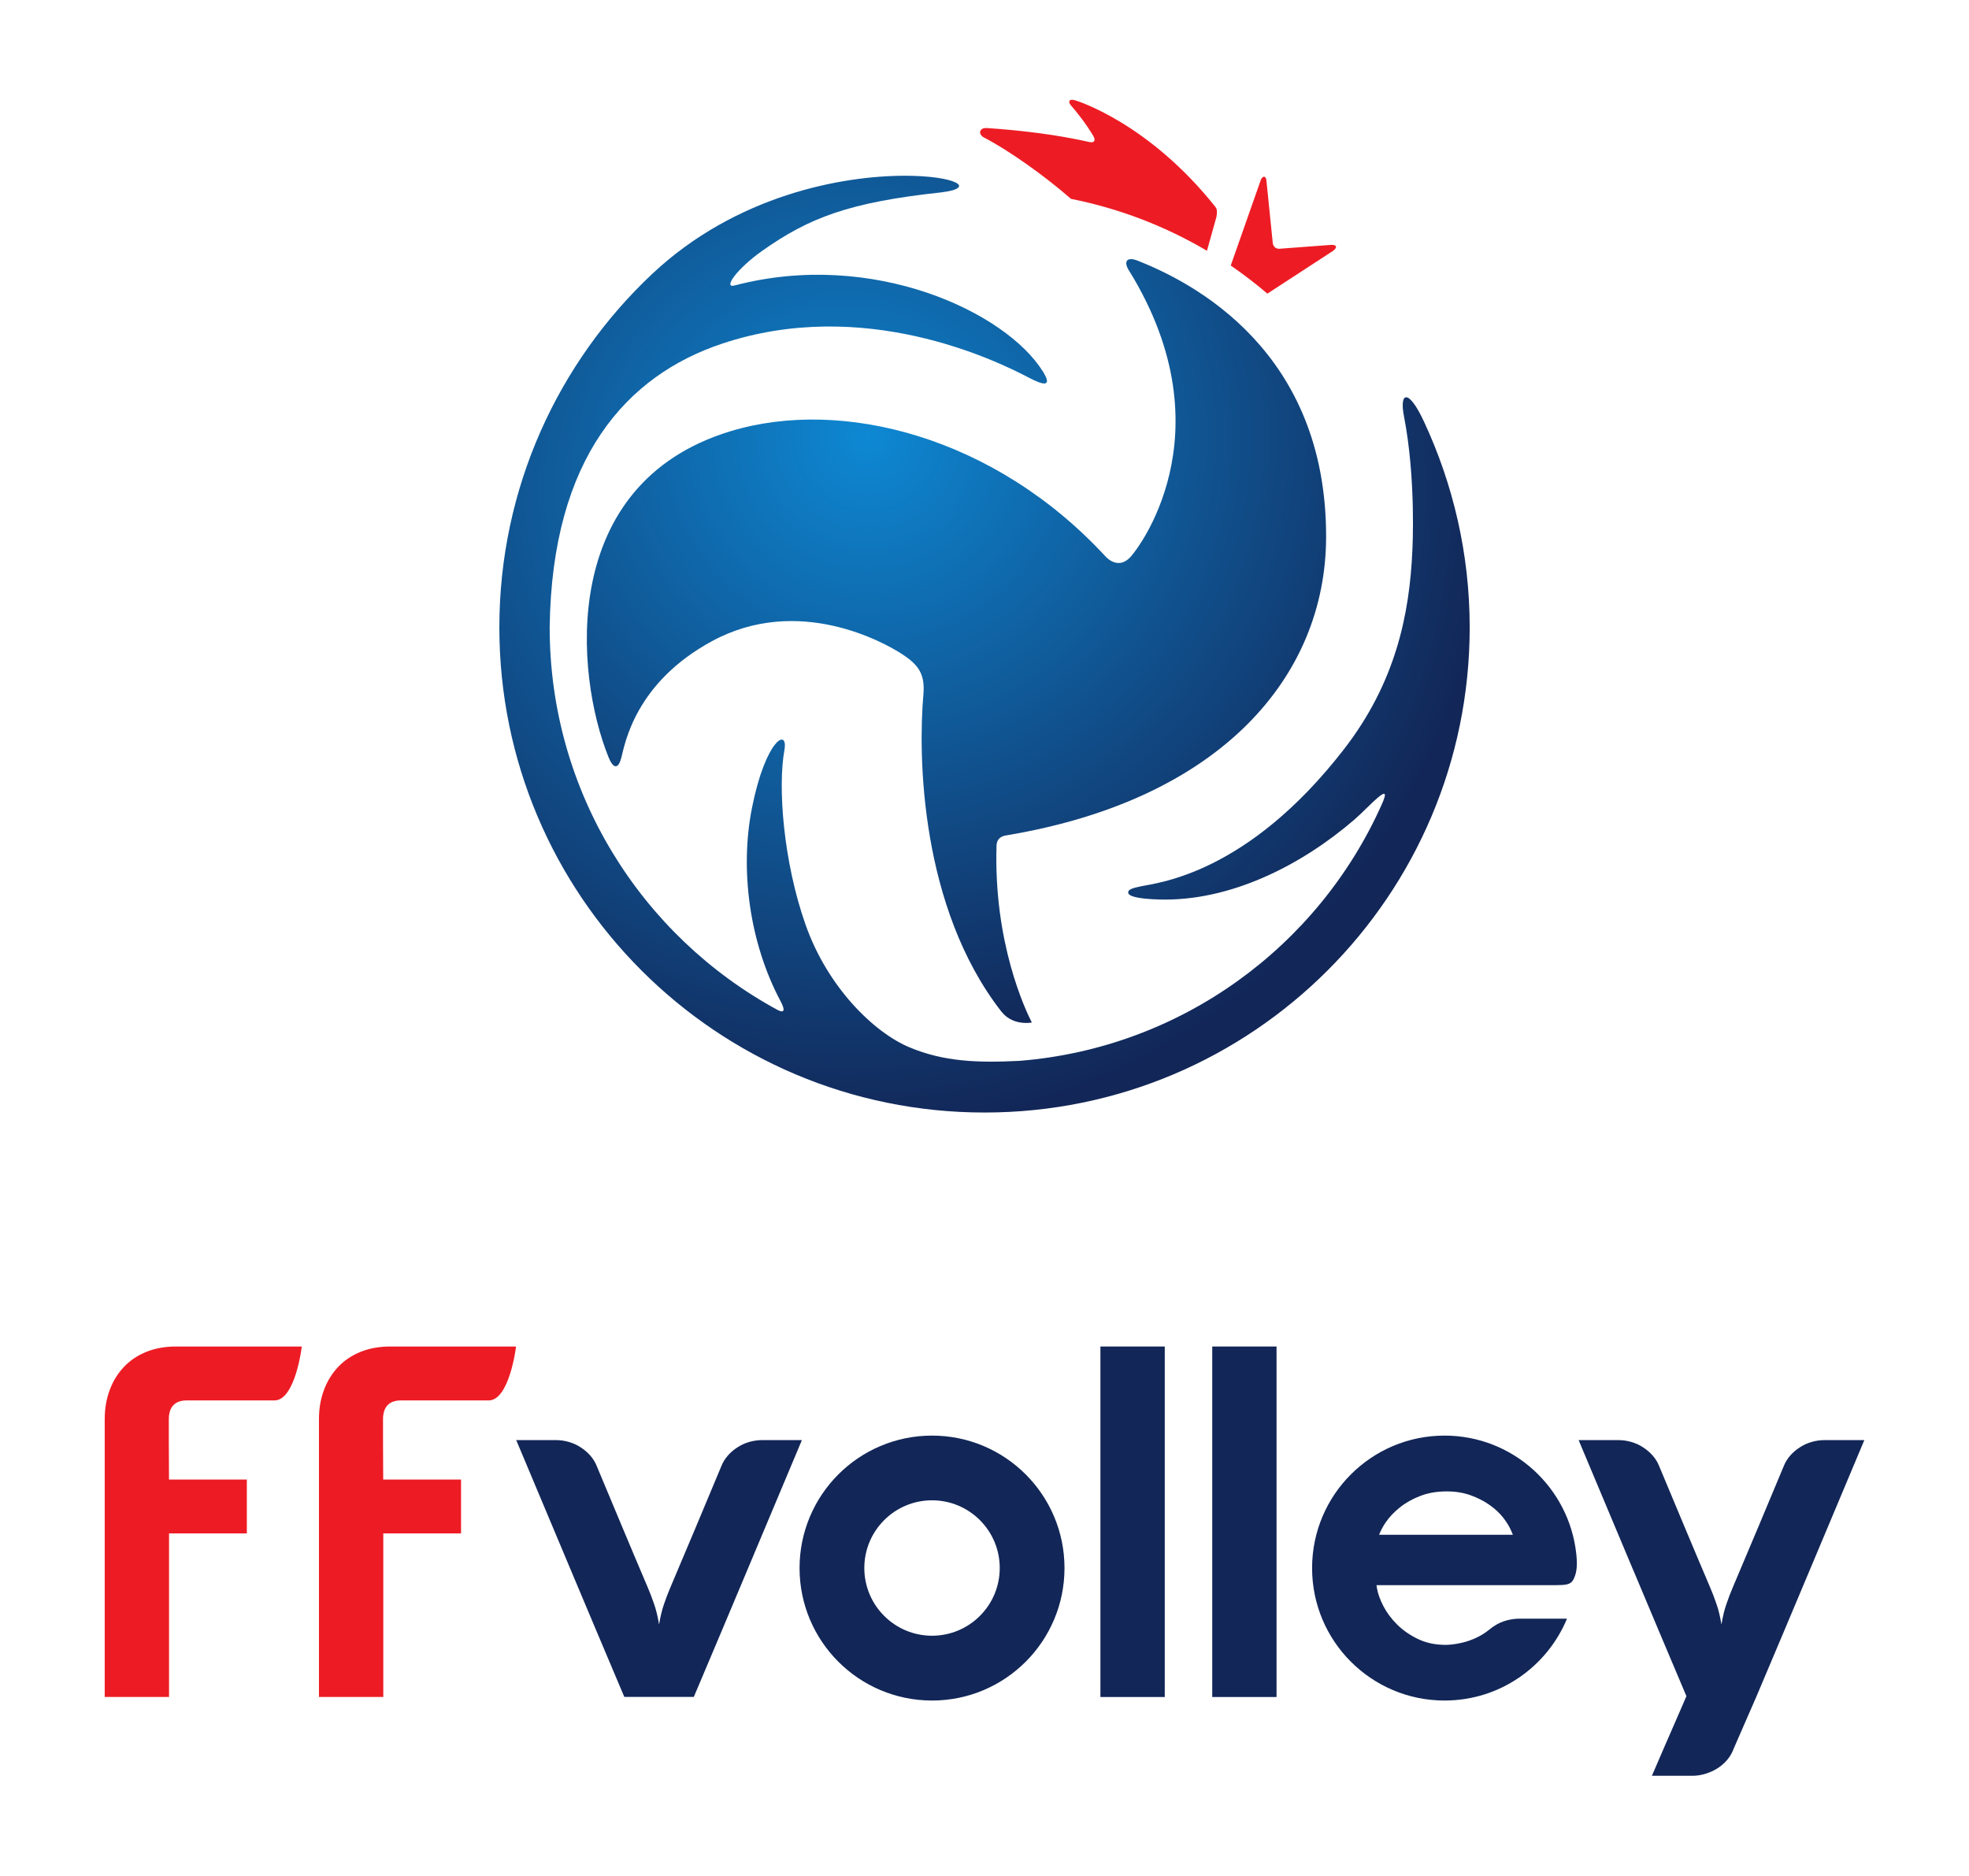 <?xml version="1.0" encoding="UTF-8"?>
<svg id="svg2" xmlns="http://www.w3.org/2000/svg" xmlns:xlink="http://www.w3.org/1999/xlink" xmlns:svg="http://www.w3.org/2000/svg" xmlns:sodipodi="http://sodipodi.sourceforge.net/DTD/sodipodi-0.dtd" xmlns:rdf="http://www.w3.org/1999/02/22-rdf-syntax-ns#" xmlns:inkscape="http://www.inkscape.org/namespaces/inkscape" xmlns:dc="http://purl.org/dc/elements/1.1/" xmlns:cc="http://creativecommons.org/ns#" version="1.1" viewBox="0 0 419.9 400">
  <!-- Generator: Adobe Illustrator 29.5.1, SVG Export Plug-In . SVG Version: 2.1.0 Build 141)  -->
  <defs>
    <style>
      .st0 {
        fill: url(#Dégradé_sans_nom_2);
      }

      .st1 {
        fill: #ed1c24;
      }

      .st2 {
        fill: url(#Dégradé_sans_nom);
      }

      .st3 {
        fill: #122657;
      }
    </style>
    <radialGradient id="Dégradé_sans_nom" data-name="Dégradé sans nom" cx="-208.58" cy="497.54" fx="-208.58" fy="497.54" r=".89" gradientTransform="translate(31369.97 74479.76) scale(149.51 -149.51)" gradientUnits="userSpaceOnUse">
      <stop offset="0" stop-color="#0e88d3"/>
      <stop offset="1" stop-color="#122657"/>
    </radialGradient>
    <radialGradient id="Dégradé_sans_nom_2" data-name="Dégradé sans nom 2" cx="-208.82" cy="499.25" fx="-208.82" fy="499.25" r=".89" gradientTransform="translate(-58453.37 60901.2) rotate(66.66) scale(156.08 -156.08)" gradientUnits="userSpaceOnUse">
      <stop offset="0" stop-color="#0e88d3"/>
      <stop offset="1" stop-color="#122657"/>
    </radialGradient>
  </defs>
  <sodipodi:namedview id="namedview4" bordercolor="#666666" borderopacity="1" fit-margin-bottom="0" fit-margin-left="0" fit-margin-right="0" fit-margin-top="0" gridtolerance="10" guidetolerance="10" inkscape:current-layer="g10" inkscape:cx="201.56298" inkscape:cy="201.05267" inkscape:pageopacity="0" inkscape:pageshadow="2" inkscape:window-height="705" inkscape:window-maximized="1" inkscape:window-width="1366" inkscape:window-x="-8" inkscape:window-y="-8" inkscape:zoom="1.3648707" objecttolerance="10" pagecolor="#ffffff" showgrid="false"/>
  <g id="g10" inkscape:groupmode="layer" inkscape:label="FFVOLLEY_LOGO_INSTIT_PRINCIPAL_FOND_CLAIR_CMJN">
    <path id="path30" class="st2" d="M240.86,57.85c21.64,35.17.81,60.21.81,60.21h0c-2.05,2.85-4.24,2.27-5.83.7h0c-23.62-25.65-56.29-34.04-80.11-26.78h0c-36.69,11.18-33.11,51.78-25.97,69.47h0c1.1,2.73,2.14,2.47,2.74.14h0c.76-2.93,2.93-15.97,19.35-24.86h0c18.42-9.98,36.74.28,40.6,2.82h0c3.42,2.25,4.85,4.22,4.47,8.57h0c-1.15,13.16-.67,45.3,16.57,67.54h0c.19.19.36.43.6.67h0c2.03,2,4.69,1.89,5.62,1.78h0c.24-.03.36-.06.33-.05h0c-1.37-2.68-8.2-17.05-7.52-37.87h0c.13-1.28.87-1.89,2.24-2.06h0c.1-.01.18-.03.26-.05h0c45.35-7.67,67.69-33.8,67.78-63.47h0c.12-39.7-28.29-54.38-40.45-59.12h0c-.44-.15-.82-.23-1.14-.23h0c-1.14,0-1.44.96-.35,2.61" inkscape:connector-curvature="0"/>
    <path id="path42" class="st1" d="M209.75,29.28c5.29,2.72,12.98,8.17,18.64,13.13,10.38,2.06,20.16,5.86,29,11.07l2.01-7.18c.13-.71.26-1.59-.2-2.16-14.38-18.09-29.73-22.68-29.85-22.73-.66-.22-1.18-.16-1.3.14-.09.2,0,.51.32.91,1.35,1.55,3.17,3.84,4.79,6.54.01.02.01.05.03.08.54.94.08,1.39-.77,1.23-7.01-1.58-14.2-2.47-22.02-3.01-.38,0-.69.05-.91.17-.75.39-.59,1.34.26,1.81" inkscape:connector-curvature="0"/>
    <path id="path46" class="st1" d="M270.28,62.62l13.94-9.08c1.06-.73.89-1.41-.43-1.31l-10.96.82c-.8.02-1.26-.45-1.4-1.18l-1.38-13.56c-.19-.87-.75-.79-1.14-.03l-6.45,18.35c2.71,1.86,5.32,3.86,7.81,5.99" inkscape:connector-curvature="0"/>
    <g id="g48">
      <g id="g50">
        <g id="g56">
          <g id="g58">
            <path id="path66" class="st0" d="M139.13,58.37c-20.09,18.87-32.64,45.69-32.64,75.43h0c0,57.14,46.32,103.46,103.47,103.46h0c57.14,0,103.46-46.32,103.46-103.46h0c0-15.71-3.55-30.6-9.77-43.93h0c-3.28-7.04-5.26-6.3-4.25-1.12h0c2.63,13.5,1.8,28.47,1.8,28.47h0c-.58,13.97-3.68,28.5-14.62,42.6h0c-20.58,26.56-39.59,28.42-43.19,29.18h0c-1.92.4-2.93.7-2.78,1.45h0c.13.62,1.69,1.24,6.62,1.38h0c15.15.43,30.34-7.32,41.64-17.07h0c3-2.59,8.41-8.88,5.75-3.1h0c-13.51,30.18-42.69,51.82-77.2,54.58h0c-8.89.45-16.1.19-23.42-2.86h0c-7.57-3.15-17.49-12.76-22.22-26.2h0c-4.73-13.44-5.93-29.3-4.51-37.15h0c.9-4.96-4.01-2.38-6.92,12.32h0c-2.59,13.11-.56,28.65,6.12,41.19h0c1,1.88.83,2.65-.69,1.82h0c-28.9-15.7-48.56-46.33-48.56-81.55h0c.47-36.29,16.52-53.75,36.74-60.51h0c30.14-10.08,58.13,3.4,65.38,7.21h0c3.16,1.66,5.15,2.11,3.1-1.22h0c-7.87-12.74-36.34-26.15-65.78-18.41h0c-2.57.68.57-3.64,5.9-7.4h0c9.99-7.05,18.53-10.34,38.15-12.45h0c7.77-.95,2.9-3.55-7.72-3.55h0c-13.41,0-35.98,4.13-53.87,20.9" inkscape:connector-curvature="0"/>
          </g>
        </g>
      </g>
    </g>
    <path id="path78" class="st3" d="M162.56,307.12c-.94,0-1.86.13-2.76.39-.91.26-1.75.64-2.53,1.15-.79.5-1.48,1.1-2.09,1.8-.6.7-1.06,1.46-1.38,2.29-1.81,4.35-3.61,8.65-5.4,12.91-1.79,4.26-3.6,8.56-5.45,12.91-.49,1.15-.94,2.33-1.35,3.54-.43,1.22-.77,2.66-1.05,4.33h0s0,0,0,0c-.28-1.67-.62-3.11-1.05-4.33-.41-1.22-.86-2.4-1.35-3.54-1.85-4.35-3.67-8.65-5.45-12.91-1.79-4.26-3.59-8.57-5.4-12.91-.32-.83-.78-1.6-1.38-2.29-.61-.7-1.3-1.29-2.09-1.8-.78-.51-1.62-.89-2.53-1.15-.9-.26-1.82-.39-2.76-.39h-8.45c3.86,9.18,7.69,18.31,11.5,27.38,3.81,9.08,7.66,18.2,11.55,27.39h14.82c3.89-9.18,7.74-18.31,11.55-27.39,3.8-9.07,7.64-18.2,11.5-27.38h-8.45Z" inkscape:connector-curvature="0"/>
    <path id="path80" class="st3" d="M234.67,361.91h13.72v-74.75h-13.72v74.75Z" inkscape:connector-curvature="0"/>
    <path id="path82" class="st3" d="M258.52,361.91h13.71v-74.75h-13.71v74.75h0Z" inkscape:connector-curvature="0"/>
    <path id="path86" class="st3" d="M389.12,307.12c-.94,0-1.86.13-2.76.39-.91.26-1.75.64-2.53,1.15-.79.5-1.48,1.1-2.09,1.8-.6.7-1.06,1.46-1.38,2.29-1.81,4.35-3.61,8.65-5.4,12.91-1.79,4.26-3.6,8.56-5.45,12.91-.49,1.15-.94,2.33-1.35,3.54-.43,1.22-.77,2.66-1.05,4.33h0s0,0,0,0c-.28-1.67-.62-3.11-1.05-4.33-.41-1.22-.86-2.4-1.35-3.54-1.85-4.35-3.67-8.65-5.45-12.91-1.79-4.26-3.59-8.57-5.4-12.91-.32-.83-.78-1.6-1.38-2.29-.61-.7-1.3-1.29-2.09-1.8-.78-.51-1.61-.89-2.53-1.15-.9-.26-1.82-.39-2.76-.39h-8.45c3.86,9.18,7.69,18.31,11.5,27.38,0,0,0,0,0,0h0c.1.24.21.49.32.74,3.68,8.78,7.41,17.61,11.17,26.49-.6,1.39-1.31,3.04-1.91,4.41-1.83,4.17-3.64,8.36-5.45,12.57h8.6c.93,0,1.87-.14,2.8-.42.91-.28,1.78-.67,2.58-1.17.8-.51,1.5-1.12,2.11-1.85.61-.73,1.07-1.55,1.39-2.45l4.77-10.93h0c3.89-9.18,7.74-18.31,11.55-27.39,3.8-9.07,7.64-18.2,11.5-27.38h-8.45Z" inkscape:connector-curvature="0"/>
    <path id="path90" class="st1" d="M37.23,287.16h0c-2.21.04-4.23.41-6.03,1.14-1.89.77-3.47,1.83-4.77,3.21-1.31,1.38-2.32,3.01-3.03,4.91-.71,1.89-1.07,3.97-1.07,6.23v59.25h13.72v-34.88h16.59v-11.49h-16.6l-.04-8.24v-4.7c0-.35.03-.67.08-.96.4-2.57,2.43-2.97,3.62-2.97h18.82c4.47,0,5.84-11.49,5.84-11.49h-27.13,0Z" inkscape:connector-curvature="0"/>
    <path id="path94" class="st1" d="M82.92,287.16h0c-2.21.04-4.22.41-6.03,1.14-1.88.77-3.47,1.83-4.77,3.21-1.31,1.38-2.32,3.01-3.03,4.91-.71,1.89-1.07,3.97-1.07,6.23v59.25h13.72v-34.88h16.58v-11.49h-16.6l-.04-8.24v-4.7c0-.35.03-.67.08-.96.4-2.57,2.43-2.97,3.62-2.97h18.82c4.47,0,5.85-11.49,5.85-11.49h-27.14,0Z" inkscape:connector-curvature="0"/>
    <path id="path98" class="st3" d="M294.1,327.3c.32-.82.77-1.69,1.41-2.64.79-1.15,1.81-2.22,3.04-3.2,1.22-.98,2.69-1.8,4.33-2.43,1.67-.65,3.57-.97,5.65-.97,1.86,0,3.59.28,5.13.84,1.52.55,2.88,1.25,4.04,2.08,1.15.82,2.13,1.74,2.9,2.72.76,1,1.33,1.92,1.7,2.83l.33.78h-28.52ZM336.16,331.46c-1.51-14.21-13.49-25.3-28.1-25.3-15.6,0-28.25,12.65-28.25,28.25s12.65,28.25,28.25,28.25c11.78,0,21.86-7.21,26.11-17.46h-10.21c-.94.01-1.86.15-2.76.4-.91.26-1.75.64-2.53,1.15-.38.24-.73.5-1.06.78h-.02s-.01.03-.02.03c-3.7,2.99-8.22,3.23-9.32,3.23-2.18,0-4.16-.43-5.88-1.26-1.71-.82-3.19-1.85-4.42-3.07-1.23-1.22-2.21-2.54-2.94-3.94-.71-1.38-1.17-2.65-1.36-3.79l-.11-.67h38.04c2.33-.02,3.38-.09,3.94-1.18.58-1.12.95-2.46.64-5.43" inkscape:connector-curvature="0"/>
    <path id="path102" class="st3" d="M198.76,348.84c-7.97,0-14.44-6.47-14.44-14.44s6.47-14.44,14.44-14.44,14.44,6.46,14.44,14.44-6.47,14.44-14.44,14.44M198.76,306.16c-15.6,0-28.25,12.65-28.25,28.25s12.65,28.25,28.25,28.25,28.25-12.65,28.25-28.25-12.65-28.25-28.25-28.25" inkscape:connector-curvature="0"/>
  </g>
</svg>